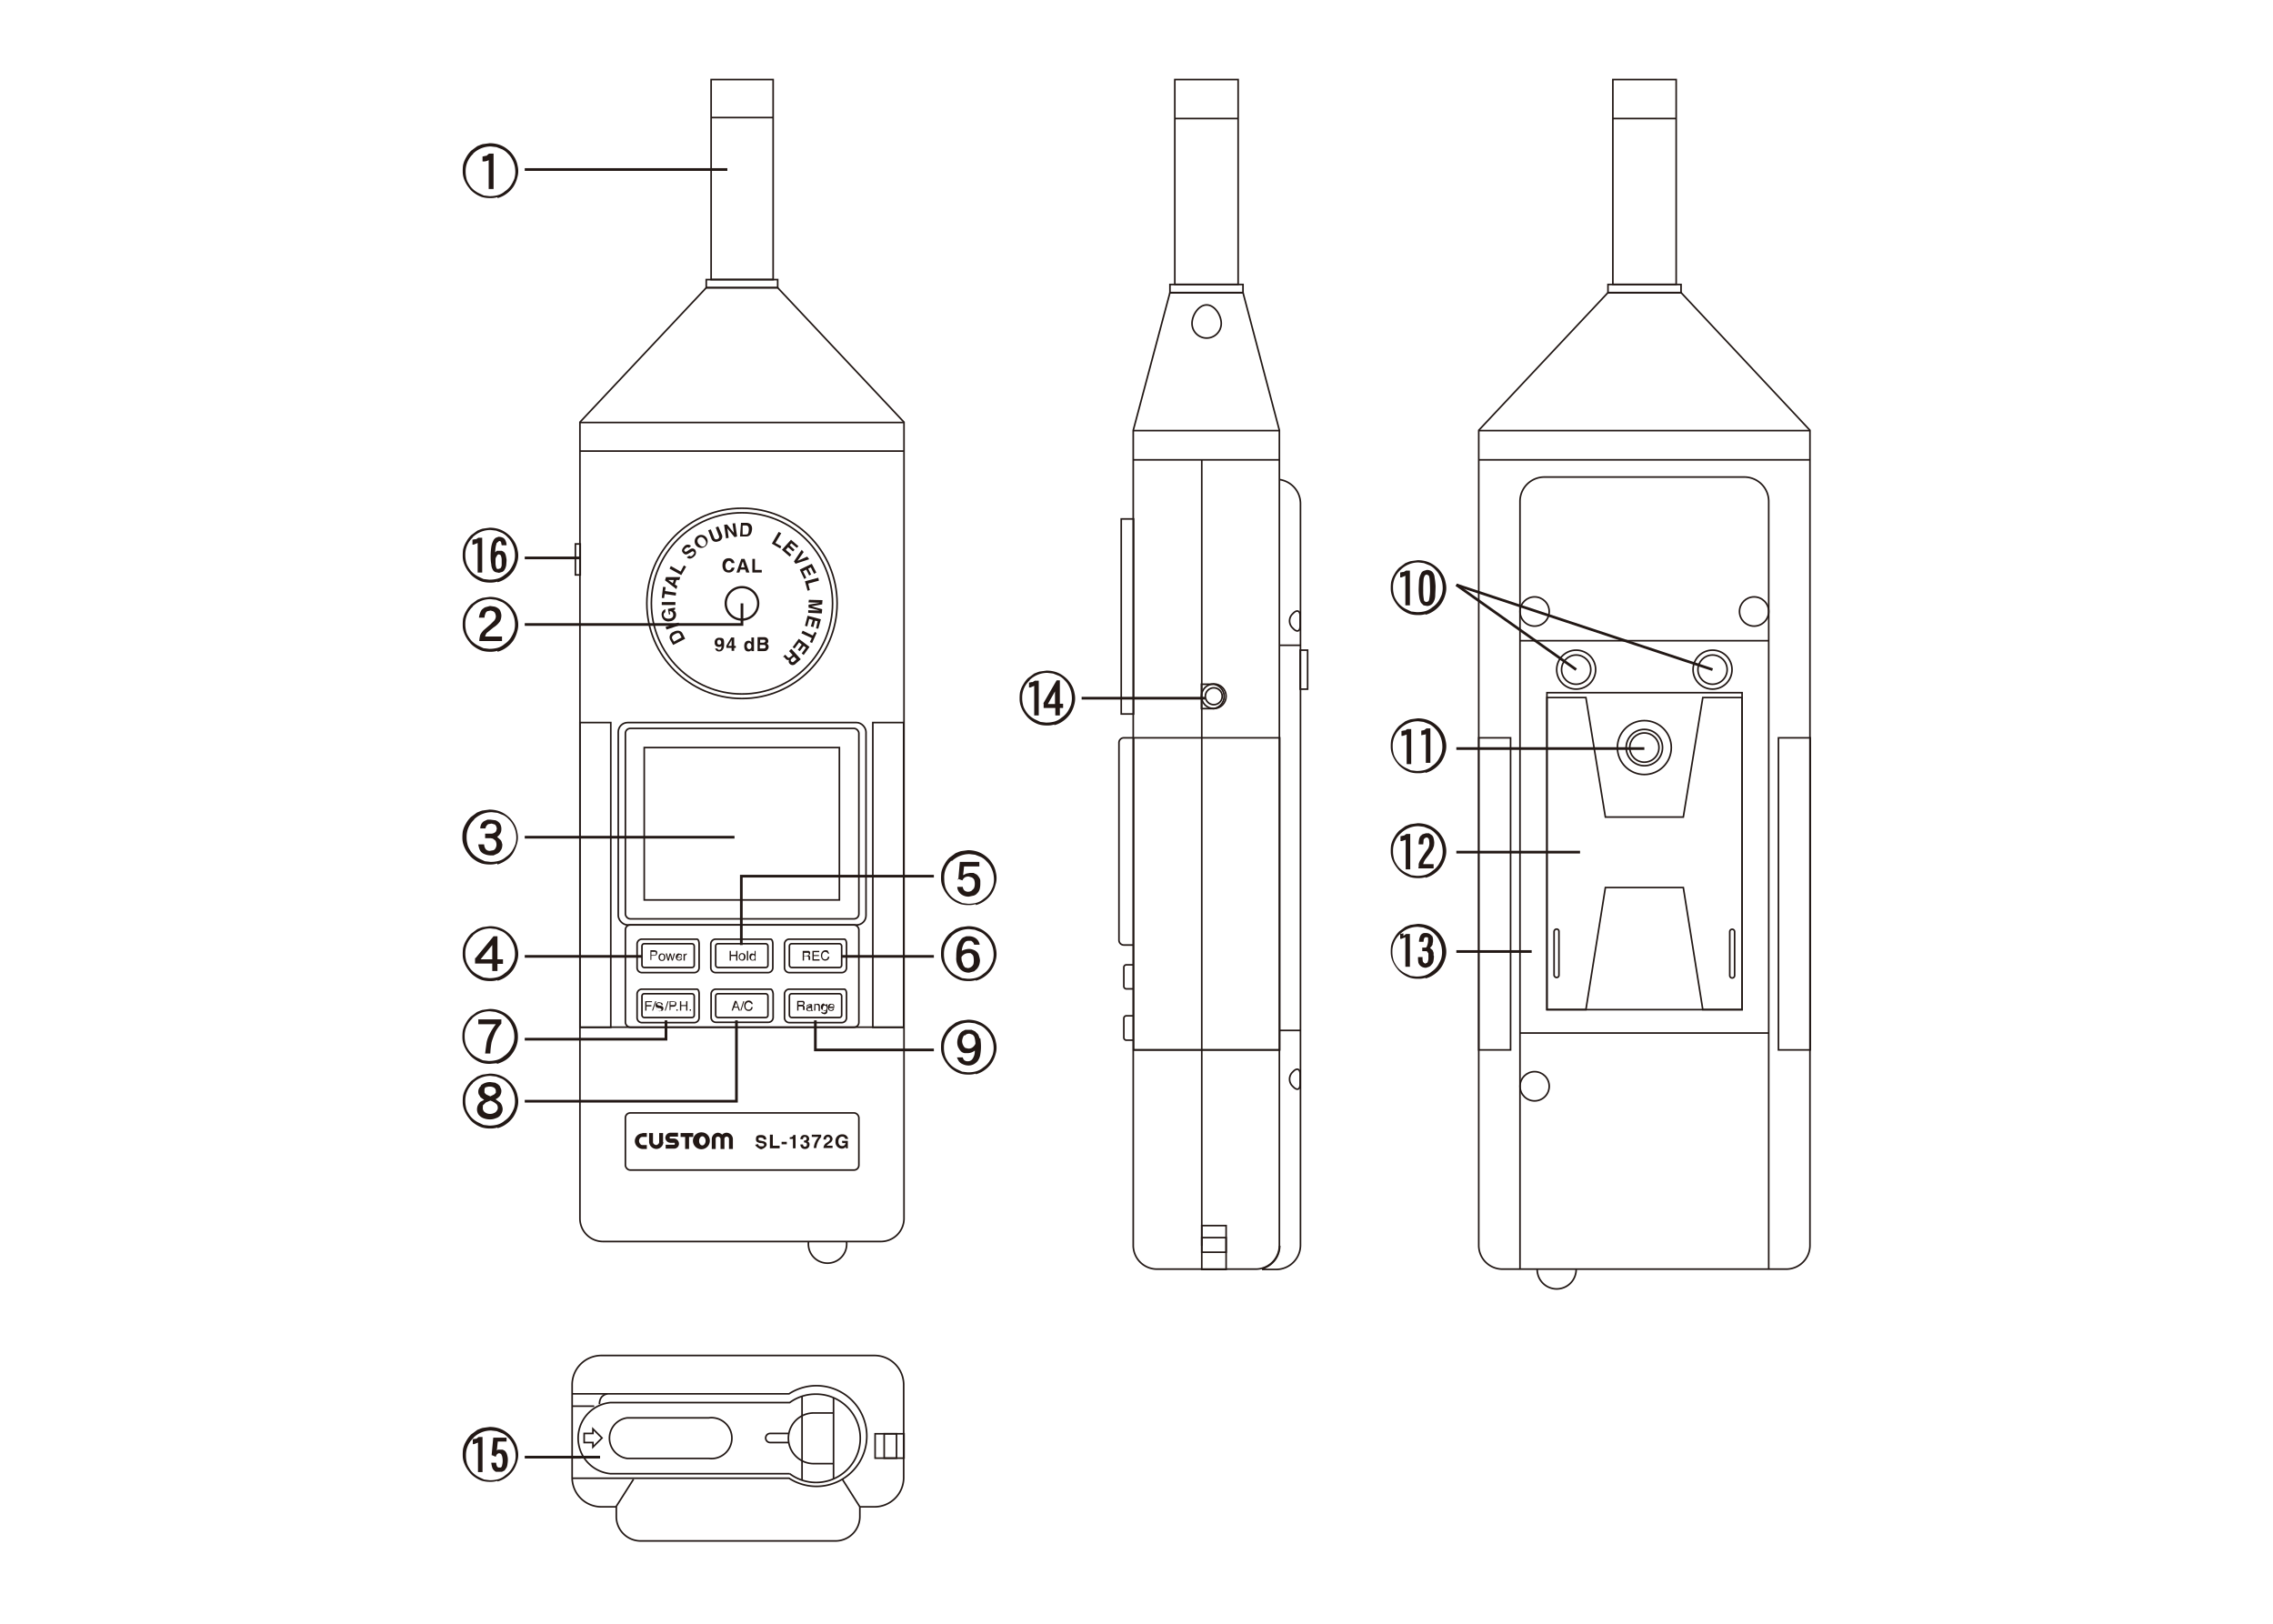 <svg id="レイヤー_2" data-name="レイヤー 2" xmlns="http://www.w3.org/2000/svg" viewBox="0 0 700 500"><title>SL-1372G_NameOftheParts</title><path d="M153.2,61a7.7,7.7,0,0,0,2.6-1.2,8.9,8.9,0,0,0,2.3-2.3,9.5,9.5,0,0,0,1.2-2.8,6.8,6.8,0,0,0,.3-2.2,6.9,6.9,0,0,0-.2-1.5,7.8,7.8,0,0,0-.7-2.1,11,11,0,0,0-1.3-1.9,10,10,0,0,0-1.9-1.6,7.9,7.9,0,0,0-2.3-1,9.5,9.5,0,0,0-2.4-.3l-2.2.3-.6.2-1,.4-1.9,1.4a8.5,8.5,0,0,0-1.5,2,7.8,7.8,0,0,0-1,2.5,13.5,13.5,0,0,0-.1,1.9,6.8,6.8,0,0,0,.5,2.6,9.5,9.5,0,0,0,1.4,2.4,7.2,7.2,0,0,0,1.9,1.8,8.1,8.1,0,0,0,2.2,1.1,9.1,9.1,0,0,0,2.5.3,6.7,6.7,0,0,0,2.2-.3M150,47.9l-1.4.3v1.5a3,3,0,0,0,1.9-.4v8.9H152V47.3h-1.4l-.6.5m-4.3-.5a7.8,7.8,0,0,1,5.5-2.2l1.7.2,1.8.7a5.9,5.9,0,0,1,1.7,1.3,6.6,6.6,0,0,1,1.4,1.9,8.2,8.2,0,0,1,.7,1.9,9,9,0,0,1,.2,2,7.7,7.7,0,0,1-.3,1.9,11.5,11.5,0,0,1-1,2,6.8,6.8,0,0,1-1.9,1.9,5.7,5.7,0,0,1-2.2,1.2,9.7,9.7,0,0,1-2.6.3l-1.7-.2-1.7-.8a8,8,0,0,1-1.7-1.2,6.9,6.9,0,0,1-1.3-1.7,4.9,4.9,0,0,1-.7-1.8,8,8,0,0,1-.2-1.9,7.1,7.1,0,0,1,2.3-5.4" style="fill:#221815"/><line x1="224" y1="52.2" x2="161.6" y2="52.2" style="fill:none;stroke:#221815;stroke-width:0.828px"/><path d="M439,189.3a7.7,7.7,0,0,0,2.6-1.2,8.9,8.9,0,0,0,2.3-2.3,9.4,9.4,0,0,0,1.2-2.7,6.7,6.7,0,0,0,.3-2.2,6.9,6.9,0,0,0-.2-1.5,7.8,7.8,0,0,0-.7-2.1,10.8,10.8,0,0,0-1.3-1.9,9.9,9.9,0,0,0-1.9-1.6,7.9,7.9,0,0,0-2.3-1,9.4,9.4,0,0,0-2.4-.3l-2.2.3-.6.2-1,.4-1.9,1.4a8.5,8.5,0,0,0-1.5,2,7.8,7.8,0,0,0-1,2.5,13.7,13.7,0,0,0-.1,1.9,6.8,6.8,0,0,0,.5,2.6,9.4,9.4,0,0,0,1.4,2.4,7.2,7.2,0,0,0,1.9,1.8,8.1,8.1,0,0,0,2.2,1.1,9.1,9.1,0,0,0,2.5.3,6.8,6.8,0,0,0,2.2-.3m-7.6-13.7a7.8,7.8,0,0,1,5.5-2.2l1.6.2,1.8.7a5.9,5.9,0,0,1,1.7,1.3,6.5,6.5,0,0,1,1.4,1.9,7.9,7.9,0,0,1,.7,1.9,8.8,8.8,0,0,1,.2,2,7.7,7.7,0,0,1-.3,1.9,11.5,11.5,0,0,1-1,2,6.7,6.7,0,0,1-1.9,1.9,5.7,5.7,0,0,1-2.2,1.2,9.7,9.7,0,0,1-2.6.3l-1.7-.2-1.7-.8a7.9,7.9,0,0,1-1.7-1.2,6.8,6.8,0,0,1-1.3-1.7,4.9,4.9,0,0,1-.7-1.8,8,8,0,0,1-.2-1.9,7.1,7.1,0,0,1,2.3-5.4m9.3,10.8a2,2,0,0,0,.8-.8,4.4,4.4,0,0,0,.6-2.3q.1-1.9.1-2.7a21,21,0,0,0-.3-2.7,2.7,2.7,0,0,0-.8-1.8,2.5,2.5,0,0,0-1.6-.5l-1,.3a1.5,1.5,0,0,0-.8.9,5.2,5.2,0,0,0-.6,2.3q-.1,1.9-.1,2.7a16.8,16.8,0,0,0,.2,2.3,5.7,5.7,0,0,0,.5,1.6l.8.8,1.1.2a2.2,2.2,0,0,0,1.1-.3m-8.4-10.2-1,.2v1.5h.4l1.2-.5v9.1h1.4V175.7h-1.2l-.8.5m7.8,1a4.6,4.6,0,0,1,.3,1.5q.1,1.6.1,2.6a14.6,14.6,0,0,1-.3,3.4c-.1.3-.2.5-.3.5l-.6.2-.4-.2c-.1,0-.3-.3-.3-.6a13.3,13.3,0,0,1-.2-2.7,31,31,0,0,1,.1-3.3,2.7,2.7,0,0,1,.5-1.5l.5-.2.5.3" style="fill:#221815"/><path d="M153.2,200.7a7.7,7.7,0,0,0,2.6-1.2,8.9,8.9,0,0,0,2.3-2.3,9.5,9.5,0,0,0,1.2-2.8,6.8,6.8,0,0,0,.3-2.2,6.9,6.9,0,0,0-.2-1.5,7.8,7.8,0,0,0-.7-2.1,11,11,0,0,0-1.3-1.9,10,10,0,0,0-1.9-1.6,7.9,7.9,0,0,0-2.3-1,9.5,9.5,0,0,0-2.4-.3l-2.2.3-.6.2-1,.4-1.9,1.4a8.5,8.5,0,0,0-1.5,2,7.8,7.8,0,0,0-1,2.5,13.5,13.5,0,0,0-.1,1.9,6.8,6.8,0,0,0,.5,2.6,9.5,9.5,0,0,0,1.4,2.4,7.2,7.2,0,0,0,1.9,1.8,8.1,8.1,0,0,0,2.2,1.1,9.1,9.1,0,0,0,2.5.3,6.7,6.7,0,0,0,2.2-.3m-3.3-5.5,2.1-1.7a6.6,6.6,0,0,0,2-1.9,4,4,0,0,0,.4-1.9,4.3,4.3,0,0,0-.3-1.2,1.7,1.7,0,0,0-.6-.8,3.1,3.1,0,0,0-1.2-.6l-1.4-.2-1.1.3a2.1,2.1,0,0,0-1,.5,2.1,2.1,0,0,0-.8,1,5.9,5.9,0,0,0-.5,1.8h1.7a4.6,4.6,0,0,1,.3-1.3,1.3,1.3,0,0,1,.6-.7l1-.2.7.2a1.5,1.5,0,0,1,.6.5,2.5,2.5,0,0,1,.3,1.2,2.2,2.2,0,0,1-.5,1.2l-1.1,1.1-2.2,1.9a6.2,6.2,0,0,0-1,1.4,7.7,7.7,0,0,0-.3,1.9h7v-1.4h-5.2a3.2,3.2,0,0,1,.5-1.1m-4.3-8.2a7.8,7.8,0,0,1,5.5-2.2l1.7.2,1.8.7a5.9,5.9,0,0,1,1.7,1.3,6.6,6.6,0,0,1,1.4,1.9,8.2,8.2,0,0,1,.7,1.9,9,9,0,0,1,.2,2,7.7,7.7,0,0,1-.3,1.9,11.5,11.5,0,0,1-1,2,6.8,6.8,0,0,1-1.9,1.9,5.7,5.7,0,0,1-2.2,1.2,9.7,9.7,0,0,1-2.6.3l-1.7-.2-1.7-.8a8,8,0,0,1-1.7-1.2,6.9,6.9,0,0,1-1.3-1.7,4.9,4.9,0,0,1-.7-1.8,8,8,0,0,1-.2-1.9,7.1,7.1,0,0,1,2.3-5.4" style="fill:#221815"/><polyline points="161.6 192.3 228.5 192.3 228.5 185.8" style="fill:none;stroke:#221815;stroke-width:0.828px"/><path d="M153.2,266.2a8.5,8.5,0,0,0,2.5-1.2,6.7,6.7,0,0,0,2.3-2.3,12.6,12.6,0,0,0,1.2-2.8,6.8,6.8,0,0,0,.3-2.2,7,7,0,0,0-.2-1.5,7.8,7.8,0,0,0-.7-2.1,11.1,11.1,0,0,0-1.3-1.9,10,10,0,0,0-1.9-1.6,7.8,7.8,0,0,0-2.3-1,9.5,9.5,0,0,0-2.4-.3l-2.2.3-.6.2-1,.4-1.9,1.4a8.5,8.5,0,0,0-1.5,2,7.8,7.8,0,0,0-1,2.5,13.5,13.5,0,0,0-.1,1.9,6.8,6.8,0,0,0,.5,2.6,9.5,9.5,0,0,0,1.4,2.4,7.2,7.2,0,0,0,1.9,1.8,8,8,0,0,0,2.2,1.1,9,9,0,0,0,2.5.3,6.8,6.8,0,0,0,2.2-.3m-1.4-7.6a2.4,2.4,0,0,1,.9.6,2.6,2.6,0,0,1,.3,1.3,2.3,2.3,0,0,1-.3,1,1.5,1.5,0,0,1-.6.6l-1.1.2a1.6,1.6,0,0,1-1.3-.5,2.6,2.6,0,0,1-.5-1.5h-1.8a5.8,5.8,0,0,0,.5,1.8,2.6,2.6,0,0,0,1.4,1.2,4.8,4.8,0,0,0,2.1.4h.7l1.3-.6a2.4,2.4,0,0,0,.8-.8,2.3,2.3,0,0,0,.5-1,4.5,4.5,0,0,0,.1-.9V260a1.1,1.1,0,0,0-.1-.3,2.2,2.2,0,0,0-.4-1l-1.1-1a3.8,3.8,0,0,0,1-1.1,2.5,2.5,0,0,0,.3-1.2,3,3,0,0,0-.1-1,2.4,2.4,0,0,0-.5-1,2.9,2.9,0,0,0-1.2-.8l-1.5-.2h-1l-1.1.5a2.6,2.6,0,0,0-.8.9,3.2,3.2,0,0,0-.3,1.3h1.6a3.1,3.1,0,0,1,.3-.8l.5-.5,1.1-.2,1,.3a1.5,1.5,0,0,1,.5.8,2,2,0,0,1,.1.5l-.2.7a1.1,1.1,0,0,1-.5.5,1.9,1.9,0,0,1-1.2.3h-1.7v1.4h1.7l1,.2m-6.1-6a7.8,7.8,0,0,1,5.5-2.2l1.7.2,1.8.7a5.9,5.9,0,0,1,1.7,1.3,6.6,6.6,0,0,1,1.4,1.9,8.2,8.2,0,0,1,.7,1.9,9,9,0,0,1,.2,2,7.7,7.7,0,0,1-.3,1.9,11.5,11.5,0,0,1-1,2,6.8,6.8,0,0,1-1.9,1.9,5.7,5.7,0,0,1-2.2,1.2,9.7,9.7,0,0,1-2.6.3l-1.7-.2-1.7-.8a8,8,0,0,1-1.7-1.2,6.9,6.9,0,0,1-1.3-1.7,5,5,0,0,1-.7-1.8,8,8,0,0,1-.2-1.9,7.1,7.1,0,0,1,2.3-5.4" style="fill:#221815"/><line x1="226.2" y1="257.8" x2="161.6" y2="257.8" style="fill:none;stroke:#221815;stroke-width:0.828px"/><path d="M153.2,302a7.7,7.7,0,0,0,2.6-1.2,8.9,8.9,0,0,0,2.3-2.3,9.4,9.4,0,0,0,1.2-2.7,6.7,6.7,0,0,0,.3-2.2,6.9,6.9,0,0,0-.2-1.5,7.7,7.7,0,0,0-.7-2.1,10.8,10.8,0,0,0-1.3-1.9,9.9,9.9,0,0,0-1.9-1.6,7.9,7.9,0,0,0-2.3-1,9.4,9.4,0,0,0-2.4-.3l-2.2.3-.6.2-1,.4-1.9,1.4a8.4,8.4,0,0,0-1.5,2,7.7,7.7,0,0,0-1,2.5,13.4,13.4,0,0,0-.1,1.9,6.8,6.8,0,0,0,.5,2.6,9.4,9.4,0,0,0,1.4,2.4,7.2,7.2,0,0,0,1.9,1.8,7.9,7.9,0,0,0,2.2,1.1,9,9,0,0,0,2.5.3,6.8,6.8,0,0,0,2.2-.3m-7.6-13.7a7.8,7.8,0,0,1,5.5-2.2l1.7.2,1.8.7a5.9,5.9,0,0,1,1.7,1.3,6.5,6.5,0,0,1,1.4,1.9,8.1,8.1,0,0,1,.7,1.9,9,9,0,0,1,.2,2,7.7,7.7,0,0,1-.3,1.9,11.5,11.5,0,0,1-1,2,6.8,6.8,0,0,1-1.9,1.9,5.7,5.7,0,0,1-2.2,1.2,9.7,9.7,0,0,1-2.6.3l-1.7-.2-1.7-.8a7.9,7.9,0,0,1-1.7-1.2,6.8,6.8,0,0,1-1.3-1.7,5,5,0,0,1-.7-1.8,8,8,0,0,1-.2-1.9,7.1,7.1,0,0,1,2.3-5.4m.7,6.7v1.8h5.3V299h1.6v-2.2h1.7v-1.4h-1.7v-7.1H152l-5.6,6.8m5.3.3H148l3.6-4.4v4.4" style="fill:#221815"/><line x1="197.7" y1="294.5" x2="161.6" y2="294.5" style="fill:none;stroke:#221815;stroke-width:0.828px"/><path d="M153.2,456.2a7.7,7.7,0,0,0,2.6-1.2,8.9,8.9,0,0,0,2.3-2.3,9.5,9.5,0,0,0,1.2-2.7,6.8,6.8,0,0,0,.3-2.2,7,7,0,0,0-.2-1.5,7.8,7.8,0,0,0-.7-2.1,11.1,11.1,0,0,0-1.3-1.9,10,10,0,0,0-1.9-1.6,7.9,7.9,0,0,0-2.3-1,9.5,9.5,0,0,0-2.4-.3l-2.2.3-.6.2-1,.4-1.9,1.4a8.5,8.5,0,0,0-1.5,2,7.8,7.8,0,0,0-1,2.5,13.5,13.5,0,0,0-.1,1.9,6.8,6.8,0,0,0,.5,2.6,9.5,9.5,0,0,0,1.4,2.4,7.2,7.2,0,0,0,1.9,1.8,8,8,0,0,0,2.2,1.1,9,9,0,0,0,2.5.3,6.8,6.8,0,0,0,2.2-.3M146.6,443l-1,.2v1.5h.4l1.2-.5v9.1h1.4V442.5h-1.2l-.8.6m4.7,4.9,1.4.6a1.3,1.3,0,0,1,.4-.8.9.9,0,0,1,.7-.3l.5.2.3.6a5.6,5.6,0,0,1,0,3,.8.8,0,0,1-.4.6h-.4a.7.7,0,0,1-.7-.3,2.7,2.7,0,0,1-.3-1.2h-1.5a6.5,6.5,0,0,0,.4,1.8,2.4,2.4,0,0,0,1,1h1.9l.8-.4.6-.9a3.8,3.8,0,0,0,.3-1.2,8,8,0,0,0,.1-1.1c0-.3,0-.6-.1-1.1a6.6,6.6,0,0,0-.3-1,2.4,2.4,0,0,0-.6-.8l-.6-.3h-1.5l-.3.3.3-2.8H156v-1.2h-4.1l-.5,5.4m-5.6-5.4a7.8,7.8,0,0,1,5.5-2.2l1.7.2,1.8.7a5.9,5.9,0,0,1,1.7,1.3,6.6,6.6,0,0,1,1.4,1.9,8.2,8.2,0,0,1,.7,1.9,9,9,0,0,1,.2,2,7.7,7.7,0,0,1-.3,1.9,11.5,11.5,0,0,1-1,2,6.8,6.8,0,0,1-1.9,1.9,5.7,5.7,0,0,1-2.2,1.2,9.7,9.7,0,0,1-2.6.3l-1.7-.2-1.7-.8a7.9,7.9,0,0,1-1.7-1.2,6.8,6.8,0,0,1-1.3-1.7,5,5,0,0,1-.7-1.8,8,8,0,0,1-.2-1.9,7.1,7.1,0,0,1,2.3-5.4" style="fill:#221815"/><line x1="184.8" y1="448.7" x2="161.6" y2="448.7" style="fill:none;stroke:#221815;stroke-width:0.828px"/><path d="M153.2,179.3a7.7,7.7,0,0,0,2.6-1.2,8.9,8.9,0,0,0,2.3-2.3,9.4,9.4,0,0,0,1.2-2.7,6.8,6.8,0,0,0,.3-2.2,6.9,6.9,0,0,0-.2-1.5,7.7,7.7,0,0,0-.7-2.1,10.9,10.9,0,0,0-1.3-1.9,9.8,9.8,0,0,0-1.9-1.6,7.9,7.9,0,0,0-2.3-1,9.4,9.4,0,0,0-2.4-.3l-2.2.3-.6.2-1,.4-1.9,1.4a8.4,8.4,0,0,0-1.5,2,7.8,7.8,0,0,0-1,2.5,13.7,13.7,0,0,0-.1,1.9,6.8,6.8,0,0,0,.5,2.6,9.4,9.4,0,0,0,1.4,2.4,7.2,7.2,0,0,0,1.9,1.8,8,8,0,0,0,2.2,1.1,8.9,8.9,0,0,0,2.5.3,6.8,6.8,0,0,0,2.2-.3m-7.6-13.7a7.8,7.8,0,0,1,5.5-2.2l1.7.2,1.8.7a5.9,5.9,0,0,1,1.7,1.3,6.6,6.6,0,0,1,1.4,1.9,8.1,8.1,0,0,1,.7,1.9,9,9,0,0,1,.2,2,7.6,7.6,0,0,1-.3,1.9,11.4,11.4,0,0,1-1,2,6.8,6.8,0,0,1-1.9,1.9,5.7,5.7,0,0,1-2.2,1.2,9.7,9.7,0,0,1-2.6.3l-1.7-.2-1.7-.8a7.9,7.9,0,0,1-1.7-1.2,6.8,6.8,0,0,1-1.3-1.7,5,5,0,0,1-.7-1.8,8,8,0,0,1-.2-1.9,7.1,7.1,0,0,1,2.3-5.4m7.4,1.7.7-.6h.3l.3.3.2,1h1.5a3.4,3.4,0,0,0-.3-1.4,1.8,1.8,0,0,0-.8-.9,3,3,0,0,0-1.4-.3l-.8.3a2.2,2.2,0,0,0-.8.9,6.3,6.3,0,0,0-.6,1.9,20.8,20.8,0,0,0-.2,3.3,12.2,12.2,0,0,0,.2,2.1,3.6,3.6,0,0,0,.5,1.7,1.5,1.5,0,0,0,.9.7l1,.2,1-.3a1.6,1.6,0,0,0,.7-.7,3.6,3.6,0,0,0,.5-1.4q.1-1.2.1-1.6a10.4,10.4,0,0,0-.2-1.2,3.1,3.1,0,0,0-.4-1,2.3,2.3,0,0,0-.9-.6h-1.5l-.5.5a9.4,9.4,0,0,1,.5-3m-6.5-1.1-1,.2v1.5h.4l1.2-.5v9.1h1.4V165.6h-1.2l-.8.5m6.5,4.9.5-.3a.9.9,0,0,1,.7.3,3.5,3.5,0,0,1,.3,1.5v1.5a1.6,1.6,0,0,1-.4,1l-.6.2h-.4a1,1,0,0,1-.3-.5,4.5,4.5,0,0,1-.2-1.2v-1.3a1.9,1.9,0,0,1,.6-1.2" style="fill:#221815"/><line x1="178.6" y1="171.8" x2="161.6" y2="171.8" style="fill:none;stroke:#221815;stroke-width:0.828px"/><path d="M153.1,327.6a11,11,0,0,0,2.5-1.1,7.3,7.3,0,0,0,2.1-2,9.5,9.5,0,0,0,1.2-2.1,8,8,0,0,0,.6-2.9v-.3a8.3,8.3,0,0,0-1.1-4.2,8.5,8.5,0,0,0-7.7-4.3l-2.2.3-.6.2-1,.4-1.9,1.4a8.5,8.5,0,0,0-1.5,2,7.8,7.8,0,0,0-1,2.5,13.5,13.5,0,0,0-.1,1.9,6.8,6.8,0,0,0,.5,2.6,9.4,9.4,0,0,0,1.4,2.4,7.2,7.2,0,0,0,1.9,1.8,8.1,8.1,0,0,0,2.2,1.1,9.1,9.1,0,0,0,2.5.3l2.1-.2m-5.6-12h5.3a18.7,18.7,0,0,0-1.8,2.8,10,10,0,0,0-1,2.6q-.1.5-.5,3.6h1.6a23.8,23.8,0,0,1,.4-3.5,26,26,0,0,1,1.2-3.2,13.3,13.3,0,0,1,1.8-2.5v-1.3h-7.1v1.5m-1.9-1.8a7.8,7.8,0,0,1,5.5-2.2l1.7.2,1.8.7a5.9,5.9,0,0,1,1.7,1.3,6.6,6.6,0,0,1,1.4,1.9,8.2,8.2,0,0,1,.7,1.9,9,9,0,0,1,.2,2,7.7,7.7,0,0,1-.3,1.9,11.5,11.5,0,0,1-1,2,6.8,6.8,0,0,1-1.9,1.9,5.7,5.7,0,0,1-2.2,1.2,9.7,9.7,0,0,1-2.6.3l-1.7-.2-1.7-.8a8,8,0,0,1-1.7-1.2,6.9,6.9,0,0,1-1.3-1.7,5,5,0,0,1-.7-1.8,8,8,0,0,1-.2-1.9,7.1,7.1,0,0,1,2.3-5.4" style="fill:#221815"/><path d="M300.5,278.7a7.7,7.7,0,0,0,2.6-1.2,8.9,8.9,0,0,0,2.3-2.3,9.5,9.5,0,0,0,1.2-2.8,6.8,6.8,0,0,0,.3-2.2,6.9,6.9,0,0,0-.2-1.5,7.8,7.8,0,0,0-.7-2.1,11,11,0,0,0-1.3-1.9,10,10,0,0,0-1.9-1.6,7.8,7.8,0,0,0-2.3-1,9.5,9.5,0,0,0-2.4-.3l-2.2.3-.6.2-1,.4-1.9,1.4a8.5,8.5,0,0,0-1.5,2,7.8,7.8,0,0,0-1,2.5,13.5,13.5,0,0,0-.1,1.9,6.8,6.8,0,0,0,.5,2.6,9.4,9.4,0,0,0,1.4,2.4,7.2,7.2,0,0,0,1.9,1.8,8.1,8.1,0,0,0,2.2,1.1,9.1,9.1,0,0,0,2.5.3,6.7,6.7,0,0,0,2.2-.3m-5.6-7.8,1.5.5a2,2,0,0,1,.7-.9,2.3,2.3,0,0,1,1.2-.3l1,.3a1.7,1.7,0,0,1,.7.7,3.6,3.6,0,0,1,.2,1.4,2.9,2.9,0,0,1-.3,1.3l-.7.7a2.2,2.2,0,0,1-1.1.3,1.8,1.8,0,0,1-1.1-.4,1.8,1.8,0,0,1-.5-1.1h-1.7a3,3,0,0,0,1,2.1,3.7,3.7,0,0,0,2.6.9l1.4-.3a2.3,2.3,0,0,0,1.2-.8,2.7,2.7,0,0,0,.7-1.2,6.2,6.2,0,0,0,.2-1.6v-.9a1.8,1.8,0,0,0-.3-1,4.1,4.1,0,0,0-.8-1l-1-.5h-1.1l-1.1.2-1,.5.3-2.7h4.7v-1.4h-6l-.5,5.6m-2-5.8a7.8,7.8,0,0,1,5.5-2.2l1.7.2,1.8.7a5.9,5.9,0,0,1,1.7,1.3,6.6,6.6,0,0,1,1.4,1.9,8.2,8.2,0,0,1,.7,1.9,9,9,0,0,1,.2,2,7.7,7.7,0,0,1-.3,1.9,11.5,11.5,0,0,1-1,2,6.8,6.8,0,0,1-1.9,1.9,5.7,5.7,0,0,1-2.2,1.2,9.7,9.7,0,0,1-2.6.3l-1.7-.2-1.7-.8a7.9,7.9,0,0,1-1.7-1.2,6.9,6.9,0,0,1-1.3-1.7,5,5,0,0,1-.7-1.8,8,8,0,0,1-.2-1.9A7.1,7.1,0,0,1,293,265" style="fill:#221815"/><polyline points="287.6 269.8 228.3 269.8 228.3 291" style="fill:none;stroke:#221815;stroke-width:0.828px"/><polyline points="161.6 339.1 226.8 339.1 226.8 314.2" style="fill:none;stroke:#221815;stroke-width:0.828px"/><path d="M300.5,302a7.7,7.7,0,0,0,2.6-1.2,8.9,8.9,0,0,0,2.3-2.3,9.4,9.4,0,0,0,1.2-2.7,6.8,6.8,0,0,0,.3-2.2,6.9,6.9,0,0,0-.2-1.5,7.7,7.7,0,0,0-.7-2.1,10.8,10.8,0,0,0-1.3-1.9,9.8,9.8,0,0,0-1.9-1.6,7.9,7.9,0,0,0-2.3-1,9.4,9.4,0,0,0-2.4-.3l-2.2.3-.6.2-1,.4-1.9,1.4a8.5,8.5,0,0,0-1.5,2,7.7,7.7,0,0,0-1,2.5,13.4,13.4,0,0,0-.1,1.9,6.8,6.8,0,0,0,.5,2.6,9.4,9.4,0,0,0,1.4,2.4,7.2,7.2,0,0,0,1.9,1.8,7.9,7.9,0,0,0,2.2,1.1,9,9,0,0,0,2.5.3,6.7,6.7,0,0,0,2.2-.3M293,288.3a7.8,7.8,0,0,1,5.5-2.2l1.7.2,1.8.7a5.9,5.9,0,0,1,1.7,1.3,6.5,6.5,0,0,1,1.4,1.9,8.1,8.1,0,0,1,.7,1.9,9,9,0,0,1,.2,2,7.7,7.7,0,0,1-.3,1.9,11.5,11.5,0,0,1-1,2,6.8,6.8,0,0,1-1.9,1.9,5.7,5.7,0,0,1-2.2,1.2,9.7,9.7,0,0,1-2.6.3l-1.7-.2-1.7-.8a7.9,7.9,0,0,1-1.7-1.2,6.8,6.8,0,0,1-1.3-1.7,5,5,0,0,1-.7-1.8,8,8,0,0,1-.2-1.9,7.1,7.1,0,0,1,2.3-5.4m6.1,1.3.5.4a2.2,2.2,0,0,1,.4.8h1.7a2.9,2.9,0,0,0-1.1-1.9,3.6,3.6,0,0,0-2.3-.7h-.7l-1,.4a2.6,2.6,0,0,0-.8.8,4.1,4.1,0,0,0-.7,1.2,6.9,6.9,0,0,0-.5,1.9,16.5,16.5,0,0,0-.1,2.1,4.9,4.9,0,0,0,1.1,3.6,3.6,3.6,0,0,0,2.9,1.2l1.5-.4.8-.7a3.7,3.7,0,0,0,.8-1.4,5.1,5.1,0,0,0,.2-1.3,7.8,7.8,0,0,0-.3-1.4,2.4,2.4,0,0,0-.5-1,2.7,2.7,0,0,0-1.2-.8,3.7,3.7,0,0,0-1.5-.3,5.7,5.7,0,0,0-2.1.6,4.9,4.9,0,0,1,.4-1.7,2.8,2.8,0,0,1,.7-1.1,1.7,1.7,0,0,1,1-.3h.5m-.6,3.8h.7l.5.4a1.4,1.4,0,0,1,.4.8,5.8,5.8,0,0,1,.1,1.1,5.7,5.7,0,0,1-.1,1,1.8,1.8,0,0,1-.8,1,1.6,1.6,0,0,1-1,.3l-.8-.2-.5-.6-.5-1.4a5.4,5.4,0,0,1-.1-1.2,2.5,2.5,0,0,1,2.1-1.2" style="fill:#221815"/><line x1="287.6" y1="294.5" x2="259.3" y2="294.5" style="fill:none;stroke:#221815;stroke-width:0.828px"/><path d="M153.2,347.4a7.7,7.7,0,0,0,2.6-1.2,8.9,8.9,0,0,0,2.3-2.3,9.5,9.5,0,0,0,1.2-2.7,6.8,6.8,0,0,0,.3-2.2,6.9,6.9,0,0,0-.2-1.5,7.7,7.7,0,0,0-.7-2.1,10.9,10.9,0,0,0-1.3-1.9,9.8,9.8,0,0,0-1.9-1.6,7.9,7.9,0,0,0-2.3-1,9.5,9.5,0,0,0-2.4-.3l-2.2.3-.6.2-1,.4-1.9,1.4a8.4,8.4,0,0,0-1.5,2,7.7,7.7,0,0,0-1,2.5,13.4,13.4,0,0,0-.1,1.9,6.8,6.8,0,0,0,.5,2.6,9.4,9.4,0,0,0,1.4,2.4,7.2,7.2,0,0,0,1.9,1.8,8,8,0,0,0,2.2,1.1,8.9,8.9,0,0,0,2.5.3,6.7,6.7,0,0,0,2.2-.3m-7.6-13.7a7.8,7.8,0,0,1,5.5-2.2l1.7.2,1.8.7a5.9,5.9,0,0,1,1.7,1.3,6.6,6.6,0,0,1,1.4,1.9,8.1,8.1,0,0,1,.7,1.9,9,9,0,0,1,.2,2,7.6,7.6,0,0,1-.3,1.9,11.4,11.4,0,0,1-1,2,6.8,6.8,0,0,1-1.9,1.9,5.7,5.7,0,0,1-2.2,1.2,9.7,9.7,0,0,1-2.6.3l-1.7-.2-1.7-.8a7.9,7.9,0,0,1-1.7-1.2,6.8,6.8,0,0,1-1.3-1.7,5,5,0,0,1-.7-1.8,8,8,0,0,1-.2-1.9,7.1,7.1,0,0,1,2.3-5.4m2.5.8a2.3,2.3,0,0,0-.8,1.9,2.9,2.9,0,0,0,.1.6l.6,1,1.1.8-1.2.6a4.5,4.5,0,0,0-.8,1.2,3.2,3.2,0,0,0-.2,1.2,2.9,2.9,0,0,0,.4,1.4,3.4,3.4,0,0,0,1.5,1.2,5.7,5.7,0,0,0,2.3.4,4.8,4.8,0,0,0,1.7-.4,2.5,2.5,0,0,0,1.5-1.2,2.9,2.9,0,0,0,.5-1.7,4.3,4.3,0,0,0-.2-.9,2.7,2.7,0,0,0-.6-1l-1.4-1a3.5,3.5,0,0,0,1.3-1,2.7,2.7,0,0,0,.5-1.7,1.6,1.6,0,0,0-.2-.7l-.3-.7-.5-.5-.9-.5-1.5-.2a4.5,4.5,0,0,0-2.9,1m1.4.7a2.7,2.7,0,0,1,1.4-.3,2.3,2.3,0,0,1,1.2.3,1.2,1.2,0,0,1,.6,1h0v.6l-.5.5-1.2.6-1.1-.5a1.7,1.7,0,0,1-.7-.7v-.8a1.4,1.4,0,0,1,.5-1m-.8,5.6.7-.7,1.4-.6a5.2,5.2,0,0,1,2,1.2,1.8,1.8,0,0,1,.3,1.1,1.2,1.2,0,0,1-.3.8,1.5,1.5,0,0,1-.8.7,2.6,2.6,0,0,1-1.3.3,2.5,2.5,0,0,1-1.9-.8,1.7,1.7,0,0,1-.3-1.2,2.4,2.4,0,0,1,.1-.8" style="fill:#221815"/><path d="M300.5,330.8a7.7,7.7,0,0,0,2.6-1.2,8.9,8.9,0,0,0,2.3-2.3,9.4,9.4,0,0,0,1.2-2.7,6.7,6.7,0,0,0,.3-2.2,6.9,6.9,0,0,0-.2-1.5,7.7,7.7,0,0,0-.7-2.1,10.9,10.9,0,0,0-1.3-1.9,9.9,9.9,0,0,0-1.9-1.6,7.9,7.9,0,0,0-2.3-1,9.4,9.4,0,0,0-2.4-.3l-2.2.3-.6.2-1,.4-1.9,1.4a8.5,8.5,0,0,0-1.5,2,7.7,7.7,0,0,0-1,2.5,13.5,13.5,0,0,0-.1,1.9,6.8,6.8,0,0,0,.5,2.6,9.4,9.4,0,0,0,1.4,2.4,7.2,7.2,0,0,0,1.9,1.8,8,8,0,0,0,2.2,1.1,9,9,0,0,0,2.5.3,6.8,6.8,0,0,0,2.2-.3M293,317.1a7.8,7.8,0,0,1,5.5-2.2l1.7.2,1.8.7a5.9,5.9,0,0,1,1.7,1.3,6.6,6.6,0,0,1,1.4,1.9,8.1,8.1,0,0,1,.7,1.9,9,9,0,0,1,.2,2,7.7,7.7,0,0,1-.3,1.9,11.5,11.5,0,0,1-1,2,6.8,6.8,0,0,1-1.9,1.9,5.7,5.7,0,0,1-2.2,1.2,9.7,9.7,0,0,1-2.6.3l-1.7-.2-1.7-.8a8,8,0,0,1-1.7-1.2,6.8,6.8,0,0,1-1.3-1.7,5,5,0,0,1-.7-1.8,8,8,0,0,1-.2-1.9,7.1,7.1,0,0,1,2.3-5.4m8.7,2.6a8.1,8.1,0,0,0-.5-1.3l-.9-.9-1.1-.5h-1.9l-1,.5a3,3,0,0,0-.8.9,3.3,3.3,0,0,0-.5,1.2,4.3,4.3,0,0,0-.2,1.4,3.7,3.7,0,0,0,.3,1.4,5.9,5.9,0,0,0,.8,1.2,2.2,2.2,0,0,0,1.2.6h1a3.6,3.6,0,0,0,2.1-.8,4.1,4.1,0,0,1-.8,2.7,1.8,1.8,0,0,1-1.5.6,1.6,1.6,0,0,1-.9-.3,1.7,1.7,0,0,1-.5-.9h-1.8a7.2,7.2,0,0,0,.6,1.2,2.7,2.7,0,0,0,1.2.9,4.1,4.1,0,0,0,1.9.4,3.4,3.4,0,0,0,1.5-.4,4.1,4.1,0,0,0,1.2-1,4.6,4.6,0,0,0,.8-2,14.5,14.5,0,0,0,.2-2.8,17.6,17.6,0,0,0-.2-2.2m-4.8-.8a1.9,1.9,0,0,1,1.5-.6l.9.3a1.8,1.8,0,0,1,.6.8,8.1,8.1,0,0,1,.3,2,2.9,2.9,0,0,1-1,1.2,2.2,2.2,0,0,1-1.2.3l-.9-.2a2,2,0,0,1-.7-.9,2.6,2.6,0,0,1-.3-1.3,3.8,3.8,0,0,1,.6-1.7" style="fill:#221815"/><polyline points="287.6 323.3 251.1 323.3 251.1 314.2" style="fill:none;stroke:#221815;stroke-width:0.828px"/><polyline points="161.6 320 205.1 320 205.1 314.2" style="fill:none;stroke:#221815;stroke-width:0.828px"/><path d="M439,301.3a7.7,7.7,0,0,0,2.6-1.2,8.9,8.9,0,0,0,2.3-2.3,9.5,9.5,0,0,0,1.2-2.7,6.8,6.8,0,0,0,.3-2.2,7,7,0,0,0-.2-1.5,7.9,7.9,0,0,0-.7-2.1,11.1,11.1,0,0,0-1.3-1.9,9.9,9.9,0,0,0-1.9-1.6,7.9,7.9,0,0,0-2.3-1,9.4,9.4,0,0,0-2.4-.3l-2.2.3-.6.2-1,.4-1.9,1.4a8.5,8.5,0,0,0-1.5,2,7.7,7.7,0,0,0-1,2.5,13.5,13.5,0,0,0-.1,1.9,6.8,6.8,0,0,0,.5,2.6,9.4,9.4,0,0,0,1.4,2.4,7.2,7.2,0,0,0,1.9,1.8,8.1,8.1,0,0,0,2.2,1.1,9,9,0,0,0,2.5.3,6.8,6.8,0,0,0,2.2-.3m2.1-12.7a2.7,2.7,0,0,0-.8-.8,2.3,2.3,0,0,0-1.2-.3h-.5a1.6,1.6,0,0,0-1.1.7,4.2,4.2,0,0,0-.5,2h1.4a4.4,4.4,0,0,1,.2-1.1l.3-.3h.7l.2.2v1.1a5.2,5.2,0,0,1-.3,1.3c-.1.4-.3.6-.5.6h-1v1.1h1.4l.3.4.2.3v1.7a4.4,4.4,0,0,1-.3,1.1l-.6.3h-.1l-.4-.2-.3-.4a5.2,5.2,0,0,1-.1-1.4h-1.4a9.2,9.2,0,0,0,.1,1.7,2.1,2.1,0,0,0,.9,1.2,2.5,2.5,0,0,0,1.5.4l.9-.3a1.8,1.8,0,0,0,.7-.6,1.8,1.8,0,0,0,.6-1,7.9,7.9,0,0,0,.2-1.6.4.4,0,0,0-.1-.3v-.8l-.3-.8-.8-.7.6-.7.2-.4v-.3a3.6,3.6,0,0,0-.3-2.7m-8.7-.4-1,.2v1.5h.4l1.2-.5v9.1h1.4V287.6h-1.2l-.8.6m-1-.6a7.8,7.8,0,0,1,5.5-2.2l1.6.2,1.8.7a5.9,5.9,0,0,1,1.7,1.3,6.6,6.6,0,0,1,1.4,1.9,8,8,0,0,1,.7,1.9,8.8,8.8,0,0,1,.2,2,7.8,7.8,0,0,1-.3,1.9,11.7,11.7,0,0,1-1,2,6.8,6.8,0,0,1-1.9,1.9,5.7,5.7,0,0,1-2.2,1.2,9.7,9.7,0,0,1-2.6.3l-1.7-.2-1.7-.8a8,8,0,0,1-1.7-1.2,6.9,6.9,0,0,1-1.3-1.7,4.9,4.9,0,0,1-.7-1.8,8,8,0,0,1-.2-1.9,7.1,7.1,0,0,1,2.3-5.4" style="fill:#221815"/><path d="M439,238a7.7,7.7,0,0,0,2.6-1.2,8.9,8.9,0,0,0,2.3-2.3,9.4,9.4,0,0,0,1.2-2.7,6.8,6.8,0,0,0,.3-2.2,7,7,0,0,0-.2-1.5,7.9,7.9,0,0,0-.7-2.1,11.1,11.1,0,0,0-1.3-1.9,9.9,9.9,0,0,0-1.9-1.6,7.8,7.8,0,0,0-2.3-1,9.4,9.4,0,0,0-2.4-.3l-2.2.3-.6.2-1,.4-1.9,1.4a8.5,8.5,0,0,0-1.5,2,7.7,7.7,0,0,0-1,2.5,13.5,13.5,0,0,0-.1,1.9,6.8,6.8,0,0,0,.5,2.6,9.4,9.4,0,0,0,1.4,2.4,7.2,7.2,0,0,0,1.9,1.8,8.1,8.1,0,0,0,2.2,1.1,9,9,0,0,0,2.5.3,6.8,6.8,0,0,0,2.2-.3m-.3-13-1,.2v1.4l1-.2h.2l.2-.2v8.9h1.4V224.3h-1.2l-.8.6m-5.9,0-1,.2v1.5h.4l1.2-.4v9.1h1.4V224.5h-1.2l-.8.5m-1.3-.7a7.8,7.8,0,0,1,5.5-2.2l1.6.2,1.8.7a5.9,5.9,0,0,1,1.7,1.3,6.6,6.6,0,0,1,1.4,1.9,8,8,0,0,1,.7,1.9,8.8,8.8,0,0,1,.2,2,7.8,7.8,0,0,1-.3,1.9,11.6,11.6,0,0,1-1,2,6.8,6.8,0,0,1-1.9,1.9,5.7,5.7,0,0,1-2.2,1.2,9.7,9.7,0,0,1-2.6.3l-1.7-.2-1.7-.8a8,8,0,0,1-1.7-1.2,6.9,6.9,0,0,1-1.3-1.7,4.9,4.9,0,0,1-.7-1.8,8,8,0,0,1-.2-1.9,7.1,7.1,0,0,1,2.3-5.4" style="fill:#221815"/><path d="M439,270.3a7.7,7.7,0,0,0,2.6-1.2,8.9,8.9,0,0,0,2.3-2.3,9.5,9.5,0,0,0,1.2-2.7,6.8,6.8,0,0,0,.3-2.2,6.9,6.9,0,0,0-.2-1.5,7.9,7.9,0,0,0-.7-2.1,11.1,11.1,0,0,0-1.3-1.9,9.9,9.9,0,0,0-1.9-1.6,7.8,7.8,0,0,0-2.3-1,9.4,9.4,0,0,0-2.4-.3l-2.2.3-.6.2-1,.4-1.9,1.4a8.5,8.5,0,0,0-1.5,2,7.7,7.7,0,0,0-1,2.5,13.5,13.5,0,0,0-.1,1.9,6.8,6.8,0,0,0,.5,2.6,9.4,9.4,0,0,0,1.4,2.4,7.2,7.2,0,0,0,1.9,1.8,8.1,8.1,0,0,0,2.2,1.1,9,9,0,0,0,2.5.3,6.8,6.8,0,0,0,2.2-.3m-.1-5.4,1.1-1.4,1.2-1.7.4-1.1a9.6,9.6,0,0,0,.1-1,5.8,5.8,0,0,0-.2-1.3,1.9,1.9,0,0,0-.5-1l-.9-.6h-1l-1,.3-.6.5a2.4,2.4,0,0,0-.5,1.2,6.2,6.2,0,0,0-.1,1.4h1.4q.1-.8.1-1.2a.8.8,0,0,1,.3-.6.9.9,0,0,1,.6-.3h.3l.3.3a.9.9,0,0,1,.2.5,9.4,9.4,0,0,1,.1,1,3.8,3.8,0,0,1-.1.8,3.1,3.1,0,0,1-.3.8l-.8,1.1-1.5,2.3a4.4,4.4,0,0,0-.6,1.4c0,.1,0,.3,0,.6a4.5,4.5,0,0,1-.1.7h4.7v-1.3h-3.2a3.3,3.3,0,0,1,.5-1.2m-6.5-7.6-1,.2V259h.4l1.2-.4v9.1h1.4V256.8h-1.2l-.7.5m-1-.7a7.8,7.8,0,0,1,5.5-2.2l1.6.2,1.8.7a5.9,5.9,0,0,1,1.7,1.3,6.6,6.6,0,0,1,1.4,1.9,8,8,0,0,1,.7,1.9,8.8,8.8,0,0,1,.2,2,7.8,7.8,0,0,1-.3,1.9,11.6,11.6,0,0,1-1,2,6.8,6.8,0,0,1-1.9,1.9,5.7,5.7,0,0,1-2.2,1.2,9.7,9.7,0,0,1-2.6.3l-1.7-.2-1.7-.8a7.9,7.9,0,0,1-1.7-1.2,6.8,6.8,0,0,1-1.3-1.7,4.9,4.9,0,0,1-.7-1.8,8,8,0,0,1-.2-1.9,7.1,7.1,0,0,1,2.3-5.4" style="fill:#221815"/><path d="M324.7,223.3a7.7,7.7,0,0,0,2.6-1.2,8.9,8.9,0,0,0,2.3-2.3,9.4,9.4,0,0,0,1.2-2.7,6.7,6.7,0,0,0,.3-2.2,6.9,6.9,0,0,0-.2-1.5,7.7,7.7,0,0,0-.7-2.1,10.8,10.8,0,0,0-1.3-1.9,9.9,9.9,0,0,0-1.9-1.6,7.9,7.9,0,0,0-2.3-1,9.4,9.4,0,0,0-2.4-.3l-2.2.3-.6.2-1,.4-1.9,1.4a8.4,8.4,0,0,0-1.5,2,7.7,7.7,0,0,0-1,2.5,13.7,13.7,0,0,0-.1,1.9,6.8,6.8,0,0,0,.5,2.6,9.4,9.4,0,0,0,1.4,2.4,7.2,7.2,0,0,0,1.9,1.8,7.9,7.9,0,0,0,2.2,1.1,9,9,0,0,0,2.5.3,6.8,6.8,0,0,0,2.2-.3m-7.6-13.7a7.8,7.8,0,0,1,5.5-2.2l1.7.2,1.8.7a5.9,5.9,0,0,1,1.7,1.3,6.5,6.5,0,0,1,1.4,1.9,8.1,8.1,0,0,1,.7,1.9,9,9,0,0,1,.2,2,7.7,7.7,0,0,1-.3,1.9,11.5,11.5,0,0,1-1,2,6.8,6.8,0,0,1-1.9,1.9,5.7,5.7,0,0,1-2.2,1.2,9.7,9.7,0,0,1-2.6.3l-1.7-.2-1.7-.8a7.9,7.9,0,0,1-1.7-1.2,6.8,6.8,0,0,1-1.3-1.7,5,5,0,0,1-.7-1.8,7.9,7.9,0,0,1-.2-1.9,7.1,7.1,0,0,1,2.3-5.4m4.3,7.1v1.4h3.6v2.3h1.4v-2.3h1v-1.3h-1v-7.2h-1l-4.1,7.1m-3.4-6.6-1,.2v1.5h.4l1.2-.5v9.1h1.4V209.6h-1.2l-.8.5m7,6.7h-2.2l2.2-3.9v3.9" style="fill:#221815"/><line x1="371.2" y1="215" x2="333.1" y2="215" style="fill:none;stroke:#221815;stroke-width:0.828px"/><path d="M349.1,320.3h-2.3a.8.8,0,0,1-.7-.7v-6a.8.8,0,0,1,.7-.8h2.3" style="fill:none;stroke:#221815;stroke-width:0.497px"/><path d="M349.1,304.5h-2.3a.8.8,0,0,1-.7-.7v-6a.8.8,0,0,1,.7-.7h2.3" style="fill:none;stroke:#221815;stroke-width:0.497px"/><rect x="349.1" y="227.2" width="45" height="96.1" style="fill:none;stroke:#221815;stroke-width:0.497px"/><path d="M360.3,90.1l-11.3,42.4V383.6a7.3,7.3,0,0,0,7.2,7.2h30.6a7.3,7.3,0,0,0,7.2-7.2V132.5L382.8,90.1Z" style="fill:none;stroke:#221815;stroke-width:0.497px"/><line x1="349.1" y1="141.6" x2="394.1" y2="141.6" style="fill:none;stroke:#221815;stroke-width:0.497px"/><line x1="349.1" y1="132.6" x2="394.1" y2="132.6" style="fill:none;stroke:#221815;stroke-width:0.497px"/><rect x="360.3" y="87.6" width="22.5" height="2.55" style="fill:none;stroke:#221815;stroke-width:0.497px"/><rect x="361.8" y="24.5" width="19.5" height="63.07" style="fill:none;stroke:#221815;stroke-width:0.497px"/><line x1="349.1" y1="323.3" x2="394.1" y2="323.3" style="fill:none;stroke:#221815;stroke-width:0.497px"/><line x1="361.8" y1="36.5" x2="381.3" y2="36.5" style="fill:none;stroke:#221815;stroke-width:0.497px"/><line x1="370.1" y1="383.6" x2="370.1" y2="141.6" style="fill:none;stroke:#221815;stroke-width:0.497px"/><circle cx="373.8" cy="214.4" r="3.8" style="fill:none;stroke:#221815;stroke-width:0.497px"/><circle cx="373.8" cy="214.4" r="2.6" style="fill:none;stroke:#221815;stroke-width:0.497px"/><path d="M373.8,210.7h-3.8v7.5h3.8a3.8,3.8,0,0,0,0-7.5Z" style="fill:none;stroke:#221815;stroke-width:0.497px"/><rect x="370.1" y="377.4" width="7.5" height="13.51" style="fill:none;stroke:#221815;stroke-width:0.497px"/><rect x="370.1" y="381.1" width="7.5" height="4.5" style="fill:none;stroke:#221815;stroke-width:0.497px"/><path d="M376.1,99.6a4.5,4.5,0,1,1-9,0c0-2.5,2-5.7,4.5-5.7S376.1,97.1,376.1,99.6Z" style="fill:none;stroke:#221815;stroke-width:0.497px"/><path d="M394.1,383.6a7.3,7.3,0,0,1-5.2,7v.3h4.1a7.5,7.5,0,0,0,7.5-7.5V155.1a7.5,7.5,0,0,0-6.3-7.4" style="fill:none;stroke:#221815;stroke-width:0.497px"/><path d="M349.1,291h-3a1.5,1.5,0,0,1-1.5-1.5V228.7a1.5,1.5,0,0,1,1.5-1.5h3" style="fill:none;stroke:#221815;stroke-width:0.497px"/><rect x="345.3" y="159.8" width="3.8" height="60.06" style="fill:none;stroke:#221815;stroke-width:0.497px"/><rect x="400.4" y="200.2" width="2.3" height="12.01" style="fill:none;stroke:#221815;stroke-width:0.497px"/><line x1="394.1" y1="317.3" x2="400.4" y2="317.3" style="fill:none;stroke:#221815;stroke-width:0.497px"/><line x1="394.1" y1="198.7" x2="400.4" y2="198.7" style="fill:none;stroke:#221815;stroke-width:0.497px"/><path d="M398.3,193.6c1.2,1.2,2.1.8,2.1-.9v-3c0-1.7-1-2-2.1-.9l-.3.3a3,3,0,0,0,0,4.2Z" style="fill:none;stroke:#221815;stroke-width:0.497px"/><path d="M398.3,334.7c1.2,1.2,2.1.8,2.1-.9v-3c0-1.7-1-2-2.1-.9l-.3.3a3,3,0,0,0,0,4.2Z" style="fill:none;stroke:#221815;stroke-width:0.497px"/><path d="M251.2,429.3a13.5,13.5,0,0,0-8,2.6H188a11,11,0,0,0,0,21.9h55.2a13.6,13.6,0,1,0,8-24.5Z" style="fill:none;stroke:#221815;stroke-width:0.497px"/><path d="M256.7,435.1h-6.1a7.8,7.8,0,0,0,0,15.6h6.1" style="fill:none;stroke:#221815;stroke-width:0.497px"/><path d="M193.2,436.6a6.3,6.3,0,0,0,0,12.5h25.1a6.3,6.3,0,1,0,0-12.5Z" style="fill:none;stroke:#221815;stroke-width:0.497px"/><line x1="247" y1="455.7" x2="247" y2="429.9" style="fill:none;stroke:#221815;stroke-width:0.497px"/><line x1="256.7" y1="430.4" x2="256.7" y2="455.3" style="fill:none;stroke:#221815;stroke-width:0.497px"/><path d="M242.8,441.4h-5.6a1.4,1.4,0,0,0,0,2.8h5.6" style="fill:none;stroke:#221815;stroke-width:0.497px"/><polygon points="185.4 442.8 182.6 440 182.6 441.4 179.9 441.4 179.9 444.2 182.6 444.2 182.6 445.6 185.4 442.8" style="fill:none;stroke:#221815;stroke-width:0.497px"/><path d="M176.2,429.2h66.8a15.5,15.5,0,1,1,0,26H176.2" style="fill:none;stroke:#221815;stroke-width:0.497px"/><path d="M264.8,464v3a7.5,7.5,0,0,1-7.5,7.5H197.3a7.5,7.5,0,0,1-7.5-7.5v-3" style="fill:none;stroke:#221815;stroke-width:0.497px"/><path d="M195.1,455.5l-5.4,8.5h-4.5a9,9,0,0,1-9-9V426.4a9,9,0,0,1,9-9h84.1a9,9,0,0,1,9,9V455a9,9,0,0,1-9,9h-4.5" style="fill:none;stroke:#221815;stroke-width:0.497px"/><rect x="269.5" y="441.5" width="8.9" height="7.51" style="fill:none;stroke:#221815;stroke-width:0.497px"/><rect x="272.3" y="441.5" width="3.8" height="7.51" style="fill:none;stroke:#221815;stroke-width:0.497px"/><line x1="264.8" y1="464" x2="259.4" y2="455.5" style="fill:none;stroke:#221815;stroke-width:0.497px"/><path d="M187.1,429.2s-2.5.2-2.5,3.2" style="fill:none;stroke:#221815;stroke-width:0.497px"/><line x1="176.2" y1="433" x2="183" y2="433" style="fill:none;stroke:#221815;stroke-width:0.497px"/><line x1="176.2" y1="448.9" x2="178.9" y2="448.9" style="fill:none;stroke:#221815;stroke-width:0.497px"/><line x1="506.4" y1="230.5" x2="448.5" y2="230.5" style="fill:none;stroke:#221815;stroke-width:0.828px"/><polyline points="448.5 180.1 448.5 180.1 527.4 206.2" style="fill:none;stroke:#221815;stroke-width:0.828px"/><line x1="485.4" y1="206.2" x2="448.5" y2="180.1" style="fill:none;stroke:#221815;stroke-width:0.828px"/><line x1="486.6" y1="262.4" x2="448.5" y2="262.4" style="fill:none;stroke:#221815;stroke-width:0.828px"/><line x1="471.7" y1="293" x2="448.5" y2="293" style="fill:none;stroke:#221815;stroke-width:0.828px"/><path d="M495.2,90.1l-39.8,42.4V383.6a7.3,7.3,0,0,0,7.2,7.2h87.6a7.3,7.3,0,0,0,7.2-7.2V132.5L517.7,90.1Z" style="fill:none;stroke:#221815;stroke-width:0.497px"/><line x1="455.4" y1="141.6" x2="557.5" y2="141.6" style="fill:none;stroke:#221815;stroke-width:0.497px"/><line x1="455.4" y1="132.6" x2="557.5" y2="132.6" style="fill:none;stroke:#221815;stroke-width:0.497px"/><rect x="495.2" y="87.6" width="22.5" height="2.55" style="fill:none;stroke:#221815;stroke-width:0.497px"/><rect x="496.7" y="24.5" width="19.5" height="63.07" style="fill:none;stroke:#221815;stroke-width:0.497px"/><line x1="468.1" y1="318.1" x2="544.7" y2="318.1" style="fill:none;stroke:#221815;stroke-width:0.497px"/><rect x="547.7" y="227.2" width="9.8" height="96.1" style="fill:none;stroke:#221815;stroke-width:0.497px"/><rect x="455.4" y="227.2" width="9.8" height="96.1" style="fill:none;stroke:#221815;stroke-width:0.497px"/><line x1="496.7" y1="36.5" x2="516.2" y2="36.5" style="fill:none;stroke:#221815;stroke-width:0.497px"/><path d="M485.4,390.9a6,6,0,0,1-12,0" style="fill:none;stroke:#221815;stroke-width:0.497px"/><line x1="468.1" y1="197.3" x2="544.7" y2="197.3" style="fill:none;stroke:#221815;stroke-width:0.497px"/><path d="M468.1,390.9V154.4a7.5,7.5,0,0,1,7.5-7.5h61.6a7.5,7.5,0,0,1,7.5,7.5V390.9" style="fill:none;stroke:#221815;stroke-width:0.497px"/><circle cx="540.2" cy="188.3" r="4.5" style="fill:none;stroke:#221815;stroke-width:0.497px"/><circle cx="527.4" cy="206.2" r="6" style="fill:none;stroke:#221815;stroke-width:0.497px"/><circle cx="527.4" cy="206.2" r="4.5" style="fill:none;stroke:#221815;stroke-width:0.497px"/><circle cx="485.4" cy="206.2" r="6" style="fill:none;stroke:#221815;stroke-width:0.497px"/><circle cx="485.4" cy="206.2" r="4.5" style="fill:none;stroke:#221815;stroke-width:0.497px"/><circle cx="472.6" cy="188.3" r="4.5" style="fill:none;stroke:#221815;stroke-width:0.497px"/><circle cx="472.6" cy="334.5" r="4.5" style="fill:none;stroke:#221815;stroke-width:0.497px"/><rect x="476.4" y="213.3" width="60.1" height="97.6" style="fill:none;stroke:#221815;stroke-width:0.497px"/><polygon points="524.4 214.8 518.4 251.6 494.4 251.6 488.4 214.8 476.4 214.8 476.4 251.6 476.4 273.3 476.4 310.9 488.4 310.9 494.4 273.3 518.4 273.3 524.4 310.9 536.5 310.9 536.5 273.3 536.5 251.6 536.5 214.8 524.4 214.8" style="fill:none;stroke:#221815;stroke-width:0.497px"/><path d="M534.2,300.4a.7.7,0,1,1-1.5,0V286.9a.7.7,0,1,1,1.5,0Z" style="fill:none;stroke:#221815;stroke-width:0.497px"/><path d="M479.4,286.1h0a.7.7,0,0,1,.7.7v13.5a.7.7,0,0,1-.7.7h0a.8.8,0,0,1-.8-.8V286.9A.8.8,0,0,1,479.4,286.1Z" style="fill:none;stroke:#221815;stroke-width:0.497px"/><circle cx="506.4" cy="230.2" r="8.3" style="fill:none;stroke:#221815;stroke-width:0.497px"/><circle cx="506.4" cy="230.2" r="5.6" style="fill:none;stroke:#221815;stroke-width:0.497px"/><circle cx="506.4" cy="230.2" r="4.5" style="fill:none;stroke:#221815;stroke-width:0.497px"/><path d="M204.2,351.7v-2.8H203v2.8c0,.5-.6.9-.9.9s-1-.3-1-.9v-2.8h-1.2v2.8a2.3,2.3,0,0,0,2.3,2.1,2.2,2.2,0,0,0,2.1-2.1" style="fill:#221815"/><path d="M219.2,350.7v3.1h1.2v-3.1a.7.7,0,0,1,.7-.7.8.8,0,0,1,.8.7v3.1h1.2v-3.1a.7.7,0,0,1,.7-.7.7.7,0,0,1,.7.7v3.1h1.2v-3.1a2,2,0,0,0-1.9-1.9,1.9,1.9,0,0,0-1.4.6,2,2,0,0,0-1.3-.6,2,2,0,0,0-1.9,1.9" style="fill:#221815"/><polygon points="213.5 348.9 209.6 348.9 209.6 350.1 211 350.1 211 353.8 212.2 353.8 212.2 350.1 213.5 350.1 213.5 348.9" style="fill:#221815"/><path d="M197.8,348.9h1.4v1.2h-1.4c-.6,0-1,.7-1,1.2s.4,1.3,1,1.3h1.4v1.2h-1.4a2.5,2.5,0,0,1-2.3-2.4,2.4,2.4,0,0,1,2.3-2.4" style="fill:#221815"/><path d="M206.5,351.9h.9a.3.3,0,0,1,.4.4c0,.2-.1.2-.3.2H205v1.2h2.5a1.5,1.5,0,0,0,1.6-1.5,1.6,1.6,0,0,0-1.7-1.6h-.9a.3.3,0,0,1-.3-.3.3.3,0,0,1,.3-.3h2.3v-1.2h-2.3a1.6,1.6,0,0,0-1.6,1.6,1.6,1.6,0,0,0,1.6,1.5" style="fill:#221815"/><path d="M216.3,352.7c-.6,0-1-.6-1-1.4s.5-1.4,1-1.4,1,.6,1,1.4-.5,1.4-1,1.4m0-4a2.6,2.6,0,1,0,2.3,2.6,2.5,2.5,0,0,0-2.3-2.6" style="fill:#221815"/><line x1="178.6" y1="138.9" x2="278.3" y2="138.9" style="fill:none;stroke:#221815;stroke-width:0.497px"/><line x1="178.6" y1="130.1" x2="278.3" y2="130.1" style="fill:none;stroke:#221815;stroke-width:0.497px"/><rect x="217.5" y="86.1" width="22" height="2.49" style="fill:none;stroke:#221815;stroke-width:0.497px"/><rect x="219" y="24.5" width="19.1" height="61.59" style="fill:none;stroke:#221815;stroke-width:0.497px"/><circle cx="228.5" cy="185.8" r="29.3" style="fill:none;stroke:#221815;stroke-width:0.497px"/><circle cx="228.5" cy="185.8" r="27.9" style="fill:none;stroke:#221815;stroke-width:0.497px"/><path d="M211,196.7l-.8-1.6c-.6-1.2-2-1-2.8-.5a1.7,1.7,0,0,0-1,2.4l.9,1.6Zm-3.5.8-.4-.7c-.2-.3-.4-.9.7-1.5s1.4-.4,1.7.2l.4.8-2.4,1.3" style="fill:#221815"/><rect x="204.9" y="192.5" width="4.2" height="0.88" transform="translate(-50 74.6) rotate(-18.3)" style="fill:#221815"/><path d="M206,189.2l-.3-1.7,2.2-.4v.6l-.5.2a1.5,1.5,0,0,1,.8,1.2,2,2,0,0,1-1.9,2.2,2,2,0,0,1-2.5-1.7,1.7,1.7,0,0,1,1.1-2v.9a.9.9,0,0,0-.5,1c.1.6.6,1.1,1.7,1s1.3-.8,1.2-1.4a1,1,0,0,0-1.1-.9l.2,1Z" style="fill:#221815"/><polygon points="208 185.4 208 186.3 203.8 186.3 203.8 185.4 208 185.4" style="fill:#221815"/><polygon points="208.2 182.5 208.1 183.4 204.7 182.9 204.5 184.2 203.8 184.1 204.2 180.7 205 180.8 204.8 182 208.2 182.5" style="fill:#221815"/><path d="M205.8,178.6h1.7l-.3,1Zm2,1.5.5-1.5h.9l.3-.9h-4.4l-.3,1,3.5,2.7.3-.9-.7-.5" style="fill:#221815"/><polygon points="209.6 176 210.6 174.1 211.3 174.5 209.8 177.1 206.2 175.1 206.6 174.3 209.6 176" style="fill:#221815"/><path d="M212.3,171.1c.2.2.6.4,1.1-.2s.5-.7.2-1-.5-.1-.9.2l-.4.2c-.6.4-1.2.7-1.8.1s-.7-1.1.2-2.1a1.4,1.4,0,0,1,2.1-.2l-.6.6c-.2-.1-.5-.4-1.1.2s-.4.6-.2.9a.5.5,0,0,0,.6,0l.9-.6c.5-.3,1-.5,1.6,0a1.5,1.5,0,0,1-.2,2.1c-1.1,1.1-1.9.7-2.3.3Z" style="fill:#221815"/><path d="M214.4,168a2,2,0,1,0,.5-3,2,2,0,0,0-.5,3m.7-.5c-.6-1-.2-1.6.2-1.9s1.1-.4,1.8.6.2,1.6-.1,1.9-1.1.4-1.8-.6" style="fill:#221815"/><path d="M222.3,164.6a1.5,1.5,0,0,1-1.1,2.1,1.8,1.8,0,0,1-1.4,0,1.5,1.5,0,0,1-.7-.8l-1-2.6.8-.3,1,2.5a.7.7,0,0,0,1,.5.7.7,0,0,0,.5-1l-1-2.6.8-.3Z" style="fill:#221815"/><polygon points="225.6 161.2 226.4 161.1 227 165.2 226.2 165.4 224 162.7 224 162.7 224.4 165.6 223.6 165.8 223 161.6 223.9 161.5 226 164.1 226 164.1 225.6 161.2" style="fill:#221815"/><path d="M227.9,165.2h1.8c1.4.1,1.8-1.2,1.9-2.1s-.2-2-1.6-2.1h-1.8Zm1-3.4h.8c.4,0,1,.2.9,1.4s-.3,1.4-1,1.4h-.9v-2.7" style="fill:#221815"/><polygon points="238.8 167.2 240.6 168.2 240.3 168.9 237.7 167.4 239.8 163.8 240.6 164.2 238.8 167.2" style="fill:#221815"/><polygon points="245.4 168.7 243.7 167.3 243.2 167.9 244.7 169.3 244.2 169.8 242.7 168.5 242 169.3 243.7 170.8 243.2 171.4 240.8 169.3 243.6 166.2 245.9 168.2 245.4 168.7" style="fill:#221815"/><polygon points="248.6 171.4 249.2 172.2 245 173.6 244.5 172.9 246.9 169.3 247.5 170 245.6 172.7 245.6 172.7 248.6 171.4" style="fill:#221815"/><polygon points="250.7 176.7 249.7 174.7 248.9 175.1 249.8 176.9 249.2 177.2 248.3 175.4 247.3 175.9 248.3 177.9 247.7 178.3 246.3 175.4 250 173.6 251.4 176.3 250.7 176.7" style="fill:#221815"/><polygon points="248.9 179.7 249.4 181.7 248.7 181.9 247.9 179 252 177.9 252.2 178.8 248.9 179.7" style="fill:#221815"/><polygon points="248.9 188.7 248.9 187.9 252.4 188 252.4 188 249 187.1 249 186.2 252.5 185.6 252.5 185.6 249 185.5 249.1 184.7 253.3 184.8 253.2 186.1 249.9 186.7 249.9 186.7 253.2 187.6 253.1 188.9 248.9 188.7" style="fill:#221815"/><polygon points="251.3 193.5 251.8 191.3 251 191.1 250.5 193.1 249.7 192.9 250.3 190.9 249.2 190.6 248.6 192.9 247.9 192.7 248.7 189.6 252.8 190.7 252 193.6 251.3 193.5" style="fill:#221815"/><polygon points="246.8 195 247.2 194.2 250.3 195.7 250.9 194.6 251.5 194.9 250.1 198 249.4 197.7 250 196.5 246.8 195" style="fill:#221815"/><polygon points="246.9 201.2 248.2 199.4 247.5 198.9 246.3 200.5 245.7 200.1 246.9 198.5 246.1 197.8 244.7 199.7 244.1 199.3 246 196.7 249.3 199.2 247.5 201.7 246.9 201.2" style="fill:#221815"/><path d="M244.5,202.2l.8.8-.8.7a.5.5,0,0,1-.8,0c-.3-.3-.2-.6.1-.9Zm-.9-2.3-.6.6,1.1,1.2-.7.6c-.5.4-.7.3-1-.1l-.6-.6-.7.7h.1c.2-.1.3,0,.7.5s.8.5,1.1.4a1,1,0,0,0,.2,1.2,1.2,1.2,0,0,0,1.8,0l1.6-1.4-2.8-3.1" style="fill:#221815"/><circle cx="228.5" cy="185.8" r="5.1" style="fill:none;stroke:#221815;stroke-width:0.497px"/><circle cx="228.5" cy="185.8" r="4.9" style="fill:none;stroke:#221815;stroke-width:0.497px"/><line x1="178.6" y1="316.3" x2="278.3" y2="316.3" style="fill:none;stroke:#221815;stroke-width:0.497px"/><rect x="192.6" y="224.3" width="71.9" height="58.65" rx="1.5" ry="1.5" style="fill:none;stroke:#221815;stroke-width:0.497px"/><rect x="190.4" y="222.5" width="76.3" height="62.32" rx="2.9" ry="2.9" style="fill:none;stroke:#221815;stroke-width:0.497px"/><rect x="198.4" y="230.2" width="60.1" height="46.92" style="fill:none;stroke:#221815;stroke-width:0.497px"/><path d="M260,304.6H243.1a1.5,1.5,0,0,0-1.5,1.5v7.3a1.5,1.5,0,0,0,1.5,1.5h16.1a1.5,1.5,0,0,0,1.5-1.5V306C260.7,305.2,260.4,304.6,260,304.6Z" style="fill:none;stroke:#221815;stroke-width:0.497px"/><path d="M260,289.2H243.1a1.5,1.5,0,0,0-1.5,1.5V298a1.5,1.5,0,0,0,1.5,1.5h16.1a1.5,1.5,0,0,0,1.5-1.5v-7.3C260.7,289.8,260.4,289.2,260,289.2Z" style="fill:none;stroke:#221815;stroke-width:0.497px"/><path d="M237.3,304.6H220.4A1.5,1.5,0,0,0,219,306v7.3a1.5,1.5,0,0,0,1.5,1.5h16.1a1.5,1.5,0,0,0,1.5-1.5V306C238,305.2,237.7,304.6,237.3,304.6Z" style="fill:none;stroke:#221815;stroke-width:0.497px"/><path d="M237.3,289.2H220.4a1.5,1.5,0,0,0-1.5,1.5V298a1.5,1.5,0,0,0,1.5,1.5h16.1A1.5,1.5,0,0,0,238,298v-7.3C238,289.8,237.7,289.2,237.3,289.2Z" style="fill:none;stroke:#221815;stroke-width:0.497px"/><path d="M214.6,304.6H197.7a1.5,1.5,0,0,0-1.5,1.5v7.3a1.5,1.5,0,0,0,1.5,1.5h16.1a1.5,1.5,0,0,0,1.5-1.5V306C215.3,305.2,215,304.6,214.6,304.6Z" style="fill:none;stroke:#221815;stroke-width:0.497px"/><path d="M214.6,289.2H197.7a1.5,1.5,0,0,0-1.5,1.5V298a1.5,1.5,0,0,0,1.5,1.5h16.1a1.5,1.5,0,0,0,1.5-1.5v-7.3C215.3,289.8,215,289.2,214.6,289.2Z" style="fill:none;stroke:#221815;stroke-width:0.497px"/><rect x="243.1" y="306" width="16.1" height="7.33" rx="0.7" ry="0.7" style="fill:none;stroke:#221815;stroke-width:0.497px"/><rect x="243.1" y="290.6" width="16.1" height="7.33" rx="0.7" ry="0.7" style="fill:none;stroke:#221815;stroke-width:0.497px"/><rect x="220.4" y="306" width="16.1" height="7.33" rx="0.7" ry="0.7" style="fill:none;stroke:#221815;stroke-width:0.497px"/><rect x="220.4" y="290.6" width="16.1" height="7.33" rx="0.7" ry="0.7" style="fill:none;stroke:#221815;stroke-width:0.497px"/><rect x="197.7" y="306" width="16.1" height="7.33" rx="0.7" ry="0.7" style="fill:none;stroke:#221815;stroke-width:0.497px"/><rect x="197.7" y="290.6" width="16.1" height="7.33" rx="0.7" ry="0.7" style="fill:none;stroke:#221815;stroke-width:0.497px"/><rect x="268.8" y="222.5" width="9.5" height="93.85" style="fill:none;stroke:#221815;stroke-width:0.497px"/><rect x="178.6" y="222.5" width="9.5" height="93.85" style="fill:none;stroke:#221815;stroke-width:0.497px"/><path d="M226.2,173.4a1.7,1.7,0,0,0-1.8-1.5c-1.1,0-1.9.7-1.9,2.2s.8,2.2,1.9,2.2a1.7,1.7,0,0,0,1.8-1.5h-.9a.9.9,0,0,1-.9.8c-.7,0-1-.7-1-1.4s.6-1.5,1-1.5a.9.9,0,0,1,.9.7Z" style="fill:#221815"/><path d="M228,175.4h1.5l.3.9h1l-1.5-4.2h-1l-1.5,4.2h.9Zm.8-2.4h0l.5,1.7h-1.1l.5-1.7" style="fill:#221815"/><polygon points="232.5 175.5 234.6 175.5 234.6 176.3 231.7 176.3 231.7 172.1 232.5 172.1 232.5 175.5" style="fill:#221815"/><path d="M220.2,199.5a1.2,1.2,0,0,0,1.3,1.1c.7,0,1.5-.5,1.5-2.1s0-2.1-1.5-2.1a1.3,1.3,0,0,0-1.4,1.5,1.2,1.2,0,0,0,1.3,1.3.9.9,0,0,0,.8-.3h0c0,.9-.3,1.2-.7,1.2a.4.4,0,0,1-.5-.4h-.8Zm.7-1.8c0-.6.4-.7.6-.7s.6.3.6.8a.6.6,0,0,1-.6.7c-.3,0-.6-.1-.6-.8" style="fill:#221815"/><path d="M226.6,198.9h-.5v-2.6h-.9l-1.5,2.5v.7h1.6v.9h.8v-.9h.5Zm-2.3,0,1-1.8h0c0,.1,0,.8,0,1.8h-1" style="fill:#221815"/><path d="M232.2,196.3h-.8v1.5h0a1,1,0,0,0-.9-.5c-.7,0-1.3.5-1.3,1.6s.4,1.7,1.3,1.7a1,1,0,0,0,.9-.5h0v.4h.8Zm-2.2,2.7c0-.5.2-1,.7-1s.7.5.7,1-.2.9-.7.9-.7-.6-.7-.9" style="fill:#221815"/><path d="M234.1,197h1c.4,0,.6.1.6.4s-.3.5-.6.5h-1Zm-.8,3.5H235c.9,0,1.1-.1,1.3-.4a1.2,1.2,0,0,0,.4-.9,1,1,0,0,0-.6-1,.8.8,0,0,0,.5-.9c0-.4-.3-1.1-1.3-1.1h-2v4.2m.8-1.8h1.1c.3,0,.6.1.6.5s-.2.6-.7.6h-1.1v-1.1" style="fill:#221815"/><path d="M202,293.7a.5.5,0,0,1-.2.4h-1.2v-1h1.2a.4.4,0,0,1,.2.4m-1.8,2.1h.4v-1.3h.9a.8.8,0,0,0,.7-.3.9.9,0,0,0,.2-.6.8.8,0,0,0-.2-.6l-.6-.2h-1.3v3" style="fill:#221815"/><path d="M203.8,293.6a.9.9,0,0,0-.7.3,1.3,1.3,0,0,0-.3.9,1.2,1.2,0,0,0,.3.8.9.9,0,0,0,.7.3.9.9,0,0,0,.8-.3,1.4,1.4,0,0,0,.3-.9,1.1,1.1,0,0,0-.3-.8,1,1,0,0,0-.7-.3m0,2a.5.5,0,0,1-.5-.2,1,1,0,0,1-.2-.6,1.2,1.2,0,0,1,.2-.6.5.5,0,0,1,.5-.3.5.5,0,0,1,.5.3,1.1,1.1,0,0,1,.1.5,1.4,1.4,0,0,1-.1.6.5.5,0,0,1-.5.3" style="fill:#221815"/><polygon points="205 293.6 205.6 295.8 206 295.8 206.4 294.1 206.9 295.8 207.2 295.8 207.9 293.6 207.5 293.6 207.1 295.3 206.6 293.6 206.2 293.6 205.8 295.3 205.4 293.6 205 293.6" style="fill:#221815"/><path d="M209.1,293.6a.9.9,0,0,0-.7.3,1.2,1.2,0,0,0-.3.8,1.1,1.1,0,0,0,.3.8.9.9,0,0,0,.7.3h.3l.4-.2.2-.2v-.3h-.4v.3l-.5.2-.4-.2a.9.9,0,0,1-.2-.5H210a2.7,2.7,0,0,0,0-.5V294l-.3-.3h-.4m-.6,1a.7.7,0,0,1,.2-.5l.4-.2a.5.5,0,0,1,.5.3.9.9,0,0,1,.1.4h-1.2" style="fill:#221815"/><path d="M210.5,295.8h.4v-1.2a.6.6,0,0,1,.1-.4l.4-.2h.1v-.4h-.1l-.4.2-.2.3v-.4h-.3Z" style="fill:#221815"/><polygon points="224.7 295.8 225.1 295.8 225.1 294.4 226.7 294.4 226.7 295.8 227.1 295.8 227.1 292.8 226.7 292.8 226.7 294 225.1 294 225.1 292.8 224.7 292.8 224.7 295.8" style="fill:#221815"/><path d="M228.5,295.5a.5.5,0,0,1-.5-.2,1,1,0,0,1-.2-.6,1.2,1.2,0,0,1,.2-.6.5.5,0,0,1,.5-.3.5.5,0,0,1,.5.3,1.1,1.1,0,0,1,.1.5,1.4,1.4,0,0,1-.1.6.5.5,0,0,1-.5.3m0-2a.9.9,0,0,0-.7.3,1.3,1.3,0,0,0-.3.9,1.2,1.2,0,0,0,.3.8.9.9,0,0,0,.7.3.9.9,0,0,0,.8-.3,1.4,1.4,0,0,0,.3-.9,1.1,1.1,0,0,0-.3-.8,1,1,0,0,0-.7-.3" style="fill:#221815"/><rect x="230" y="292.8" width="0.4" height="2.97" style="fill:#221815"/><path d="M231.7,293.6a.8.8,0,0,0-.7.3,1.4,1.4,0,0,0-.2.8,1.2,1.2,0,0,0,.3.8.8.8,0,0,0,.6.3h.4l.3-.3v.3h.3v-3h-.3v1.1l-.2-.2h-.4m-.5,1.1a1,1,0,0,1,.2-.6l.4-.2.4.2a.9.9,0,0,1,.2.6,1,1,0,0,1-.2.6l-.4.2a.5.5,0,0,1-.5-.2,1.1,1.1,0,0,1-.1-.6" style="fill:#221815"/><path d="M247.2,292.8h1.9a.7.7,0,0,1,.4.7.8.8,0,0,1-.1.4l-.3.3.3.2a.7.7,0,0,1,.1.4v.8h-.5v-.7a.4.4,0,0,0-.2-.4h-1.2v1.3h-.4Zm1.3,1.4h.4a.5.5,0,0,0,.2-.4.4.4,0,0,0-.2-.4h-1.3v1h.9" style="fill:#221815"/><polygon points="250.2 292.8 252.3 292.8 252.3 293.2 250.6 293.2 250.6 294.1 252.2 294.1 252.2 294.4 250.6 294.4 250.6 295.4 252.4 295.4 252.4 295.8 250.2 295.8 250.2 292.8" style="fill:#221815"/><path d="M255,293a1.1,1.1,0,0,1,.3.7H255a.8.8,0,0,0-.3-.4l-.5-.2a.9.9,0,0,0-.7.3,1.4,1.4,0,0,0-.3.9,1.4,1.4,0,0,0,.2.8.8.8,0,0,0,.7.3.8.8,0,0,0,.7-.3l.2-.5h.4a1.4,1.4,0,0,1-.3.8,1.2,1.2,0,0,1-.9.4,1.2,1.2,0,0,1-.9-.3,1.9,1.9,0,0,1-.1-2.4,1.3,1.3,0,0,1,1-.5,1.2,1.2,0,0,1,.9.3" style="fill:#221815"/><polygon points="198.7 308.3 200.8 308.3 200.8 308.6 199.1 308.6 199.1 309.5 200.6 309.5 200.6 309.9 199.1 309.9 199.1 311.2 198.7 311.2 198.7 308.3" style="fill:#221815"/><polygon points="201.8 308.3 202.1 308.3 201.1 311.2 200.8 311.2 201.8 308.3" style="fill:#221815"/><path d="M202.1,310.3a1,1,0,0,0,.3.8,1.2,1.2,0,0,0,.8.3l.8-.2a.8.8,0,0,0,.3-.7.7.7,0,0,0-.3-.6l-.5-.2h-.4l-.5-.2a.3.3,0,0,1-.2-.3.5.5,0,0,1,.1-.3h.5a.7.7,0,0,1,.6.2.7.7,0,0,1,.1.4h.4a.8.8,0,0,0-.3-.7l-.8-.2a1.1,1.1,0,0,0-.8.3.9.9,0,0,0-.3.7.6.6,0,0,0,.3.6l.5.2h.4l.5.2a.4.4,0,0,1,.1.3.5.5,0,0,1-.3.4h-.4a.7.7,0,0,1-.7-.3.8.8,0,0,1-.1-.4Z" style="fill:#221815"/><polygon points="204.7 311.2 205 311.2 205.9 308.3 205.6 308.3 204.7 311.2" style="fill:#221815"/><path d="M207.9,309.1a.5.5,0,0,1-.2.4h-1.2v-1h1.2a.4.4,0,0,1,.2.4m-1.8,2.1h.4V310h.9a.8.8,0,0,0,.7-.3.9.9,0,0,0,.2-.6.8.8,0,0,0-.2-.6l-.6-.2h-1.3v3" style="fill:#221815"/><rect x="208.3" y="310.8" width="0.4" height="0.43" style="fill:#221815"/><polygon points="209.4 311.2 209.8 311.2 209.8 309.8 211.3 309.8 211.3 311.2 211.7 311.2 211.7 308.3 211.3 308.3 211.3 309.5 209.8 309.5 209.8 308.3 209.4 308.3 209.4 311.2" style="fill:#221815"/><rect x="212.4" y="310.8" width="0.4" height="0.43" style="fill:#221815"/><path d="M225.3,311.2h.4l.3-.9h1.2l.3.9h.4l-1.1-3h-.5Zm.9-1.2.5-1.3.5,1.3h-.9" style="fill:#221815"/><polygon points="228.9 308.3 229.2 308.3 228.3 311.2 228 311.2 228.9 308.3" style="fill:#221815"/><path d="M231.5,308.5a1.1,1.1,0,0,1,.3.7h-.4a.8.8,0,0,0-.3-.4l-.5-.2a.9.9,0,0,0-.7.3,1.4,1.4,0,0,0-.3.9,1.4,1.4,0,0,0,.2.8.8.8,0,0,0,.7.3.8.8,0,0,0,.7-.3l.2-.5h.4a1.4,1.4,0,0,1-.3.8,1.3,1.3,0,0,1-1.8.1,1.6,1.6,0,0,1-.5-1.3,1.7,1.7,0,0,1,.3-1.1,1.3,1.3,0,0,1,1-.5,1.2,1.2,0,0,1,.9.3" style="fill:#221815"/><path d="M245.9,309.6v-1h1.3a.4.4,0,0,1,.2.4.5.5,0,0,1-.2.4h-1.3Zm-.4,1.6h.4v-1.3h1.2a.4.4,0,0,1,.2.4v.7h.5v-.8a.7.7,0,0,0-.1-.4l-.3-.2.3-.3a.8.8,0,0,0,.1-.4.7.7,0,0,0-.4-.7h-1.9v3" style="fill:#221815"/><path d="M249,310l-.5.2a.6.6,0,0,0-.2.5.6.6,0,0,0,.2.5l.5.2h.5l.3-.3v.2h.5V311h-.2v-1.3a.5.5,0,0,0-.2-.5h-.6l-.6.2a.6.6,0,0,0-.3.6h.3v-.3l.4-.2h.4a.3.3,0,0,1,.1.3H249Zm-.3.7a.3.3,0,0,1,.2-.3h.9v.3a.5.5,0,0,1-.3.5h-.6a.3.3,0,0,1-.1-.2" style="fill:#221815"/><path d="M250.7,311.2h.4v-1.1a1.5,1.5,0,0,1,0-.3v-.2l.3-.2h.2l.4.2a.8.8,0,0,1,.1.3v1.4h.4v-1.4a1.1,1.1,0,0,0-.1-.5.6.6,0,0,0-.6-.3h-.4l-.3.3v-.3h-.3Z" style="fill:#221815"/><path d="M253.7,309a.8.8,0,0,0-.6.3,1.2,1.2,0,0,0-.3.8,1.1,1.1,0,0,0,.3.8l.6.2h.4l.3-.2a1.6,1.6,0,0,1-.1.6.5.5,0,0,1-.6.3h-.4v-.2h-.4a.6.6,0,0,0,.3.5l.6.2a.9.9,0,0,0,.9-.4,1.4,1.4,0,0,0,.1-.7v-2h-.3v.3l-.2-.2h-.4m.7,1.1a1.2,1.2,0,0,1-.1.5.6.6,0,0,1-.6.4l-.4-.2a.9.9,0,0,1-.1-.6,1.4,1.4,0,0,1,.1-.5.5.5,0,0,1,.5-.4l.4.2a.9.9,0,0,1,.2.6" style="fill:#221815"/><path d="M256.7,310a1,1,0,0,0-.1-.4.5.5,0,0,0-.5-.3l-.4.2a.7.7,0,0,0-.2.5Zm-.1-.8.3.3v.4a2.5,2.5,0,0,1,0,.5h-1.6a.9.9,0,0,0,.2.5l.4.2.5-.2v-.3h.4v.3l-.2.2-.4.2h-.3a.9.9,0,0,1-.7-.3,1.2,1.2,0,0,1-.3-.8,1.3,1.3,0,0,1,.3-.8.9.9,0,0,1,.7-.3h.4" style="fill:#221815"/><rect x="192.6" y="284.8" width="71.9" height="31.53" rx="1.5" ry="1.5" style="fill:none;stroke:#221815;stroke-width:0.497px"/><line x1="219" y1="36.2" x2="238" y2="36.2" style="fill:none;stroke:#221815;stroke-width:0.497px"/><path d="M217.5,88.6,178.6,130V375.2a7.1,7.1,0,0,0,7.1,7.1h85.6a7.1,7.1,0,0,0,7.1-7.1V130L239.5,88.6Z" style="fill:none;stroke:#221815;stroke-width:0.497px"/><path d="M233.5,352.3c0,.2.1.7.9.7s.9-.1.9-.5-.3-.4-.8-.5h-.4c-.7-.2-1.3-.3-1.3-1.2s.3-1.3,1.6-1.3,1.6.8,1.6,1.4h-.8c0-.2-.1-.6-.9-.6s-.7.1-.7.5.3.4.4.4l1,.2c.6.1,1.1.4,1.1,1.1s-1.3,1.4-1.7,1.4-1.8-.9-1.8-1.4Z" style="fill:#221815"/><polygon points="238 352.8 240.1 352.8 240.1 353.6 237.1 353.6 237.1 349.4 238 349.4 238 352.8" style="fill:#221815"/><rect x="240.7" y="351.6" width="1.6" height="0.76" style="fill:#221815"/><path d="M243.2,350.2h.1c.8,0,1-.4,1-.7h.7v4.1h-.8v-2.9h-1Z" style="fill:#221815"/><path d="M247.6,351.2h.1c.2,0,.7,0,.7-.6a.5.5,0,0,0-.5-.5c-.6,0-.6.5-.6.7h-.8a1.2,1.2,0,0,1,1.4-1.3,1.2,1.2,0,0,1,1.3,1.2.9.9,0,0,1-.5.8h0a.9.9,0,0,1,.6,1,1.3,1.3,0,0,1-1.4,1.3,1.3,1.3,0,0,1-1.4-1.4h.8c0,.2.1.7.6.7a.6.6,0,0,0,.6-.7c0-.6-.6-.6-.9-.6Z" style="fill:#221815"/><path d="M252.9,350.1a5.7,5.7,0,0,0-1.5,3.4h-.8a5.8,5.8,0,0,1,1.5-3.4H250v-.7h2.9Z" style="fill:#221815"/><path d="M254.4,350.9c0-.3,0-.8.6-.8a.6.6,0,0,1,.6.6c0,.5-.3.7-1,1.2a1.9,1.9,0,0,0-1,1.6h2.8v-.7h-1.8c.1-.2.4-.4.9-.8a1.6,1.6,0,0,0,.9-1.3,1.4,1.4,0,0,0-2.8.2Z" style="fill:#221815"/><path d="M259.3,351.3h1.8v2.3h-.6v-.5a1.5,1.5,0,0,1-1.3.6,2,2,0,0,1-1.9-2.2,2,2,0,0,1,2.1-2.2,1.7,1.7,0,0,1,1.8,1.4h-.9a.9.9,0,0,0-.9-.7c-.6,0-1.2.4-1.2,1.5s.6,1.4,1.2,1.4a1,1,0,0,0,1-.9h-1Z" style="fill:#221815"/><rect x="192.6" y="342.7" width="71.9" height="17.6" rx="1.5" ry="1.5" style="fill:none;stroke:#221815;stroke-width:0.497px"/><path d="M260.7,382.3a5.9,5.9,0,1,1-11.7,0" style="fill:none;stroke:#221815;stroke-width:0.497px"/><rect x="177.2" y="167.5" width="1.5" height="9.53" style="fill:none;stroke:#221815;stroke-width:0.497px"/></svg>